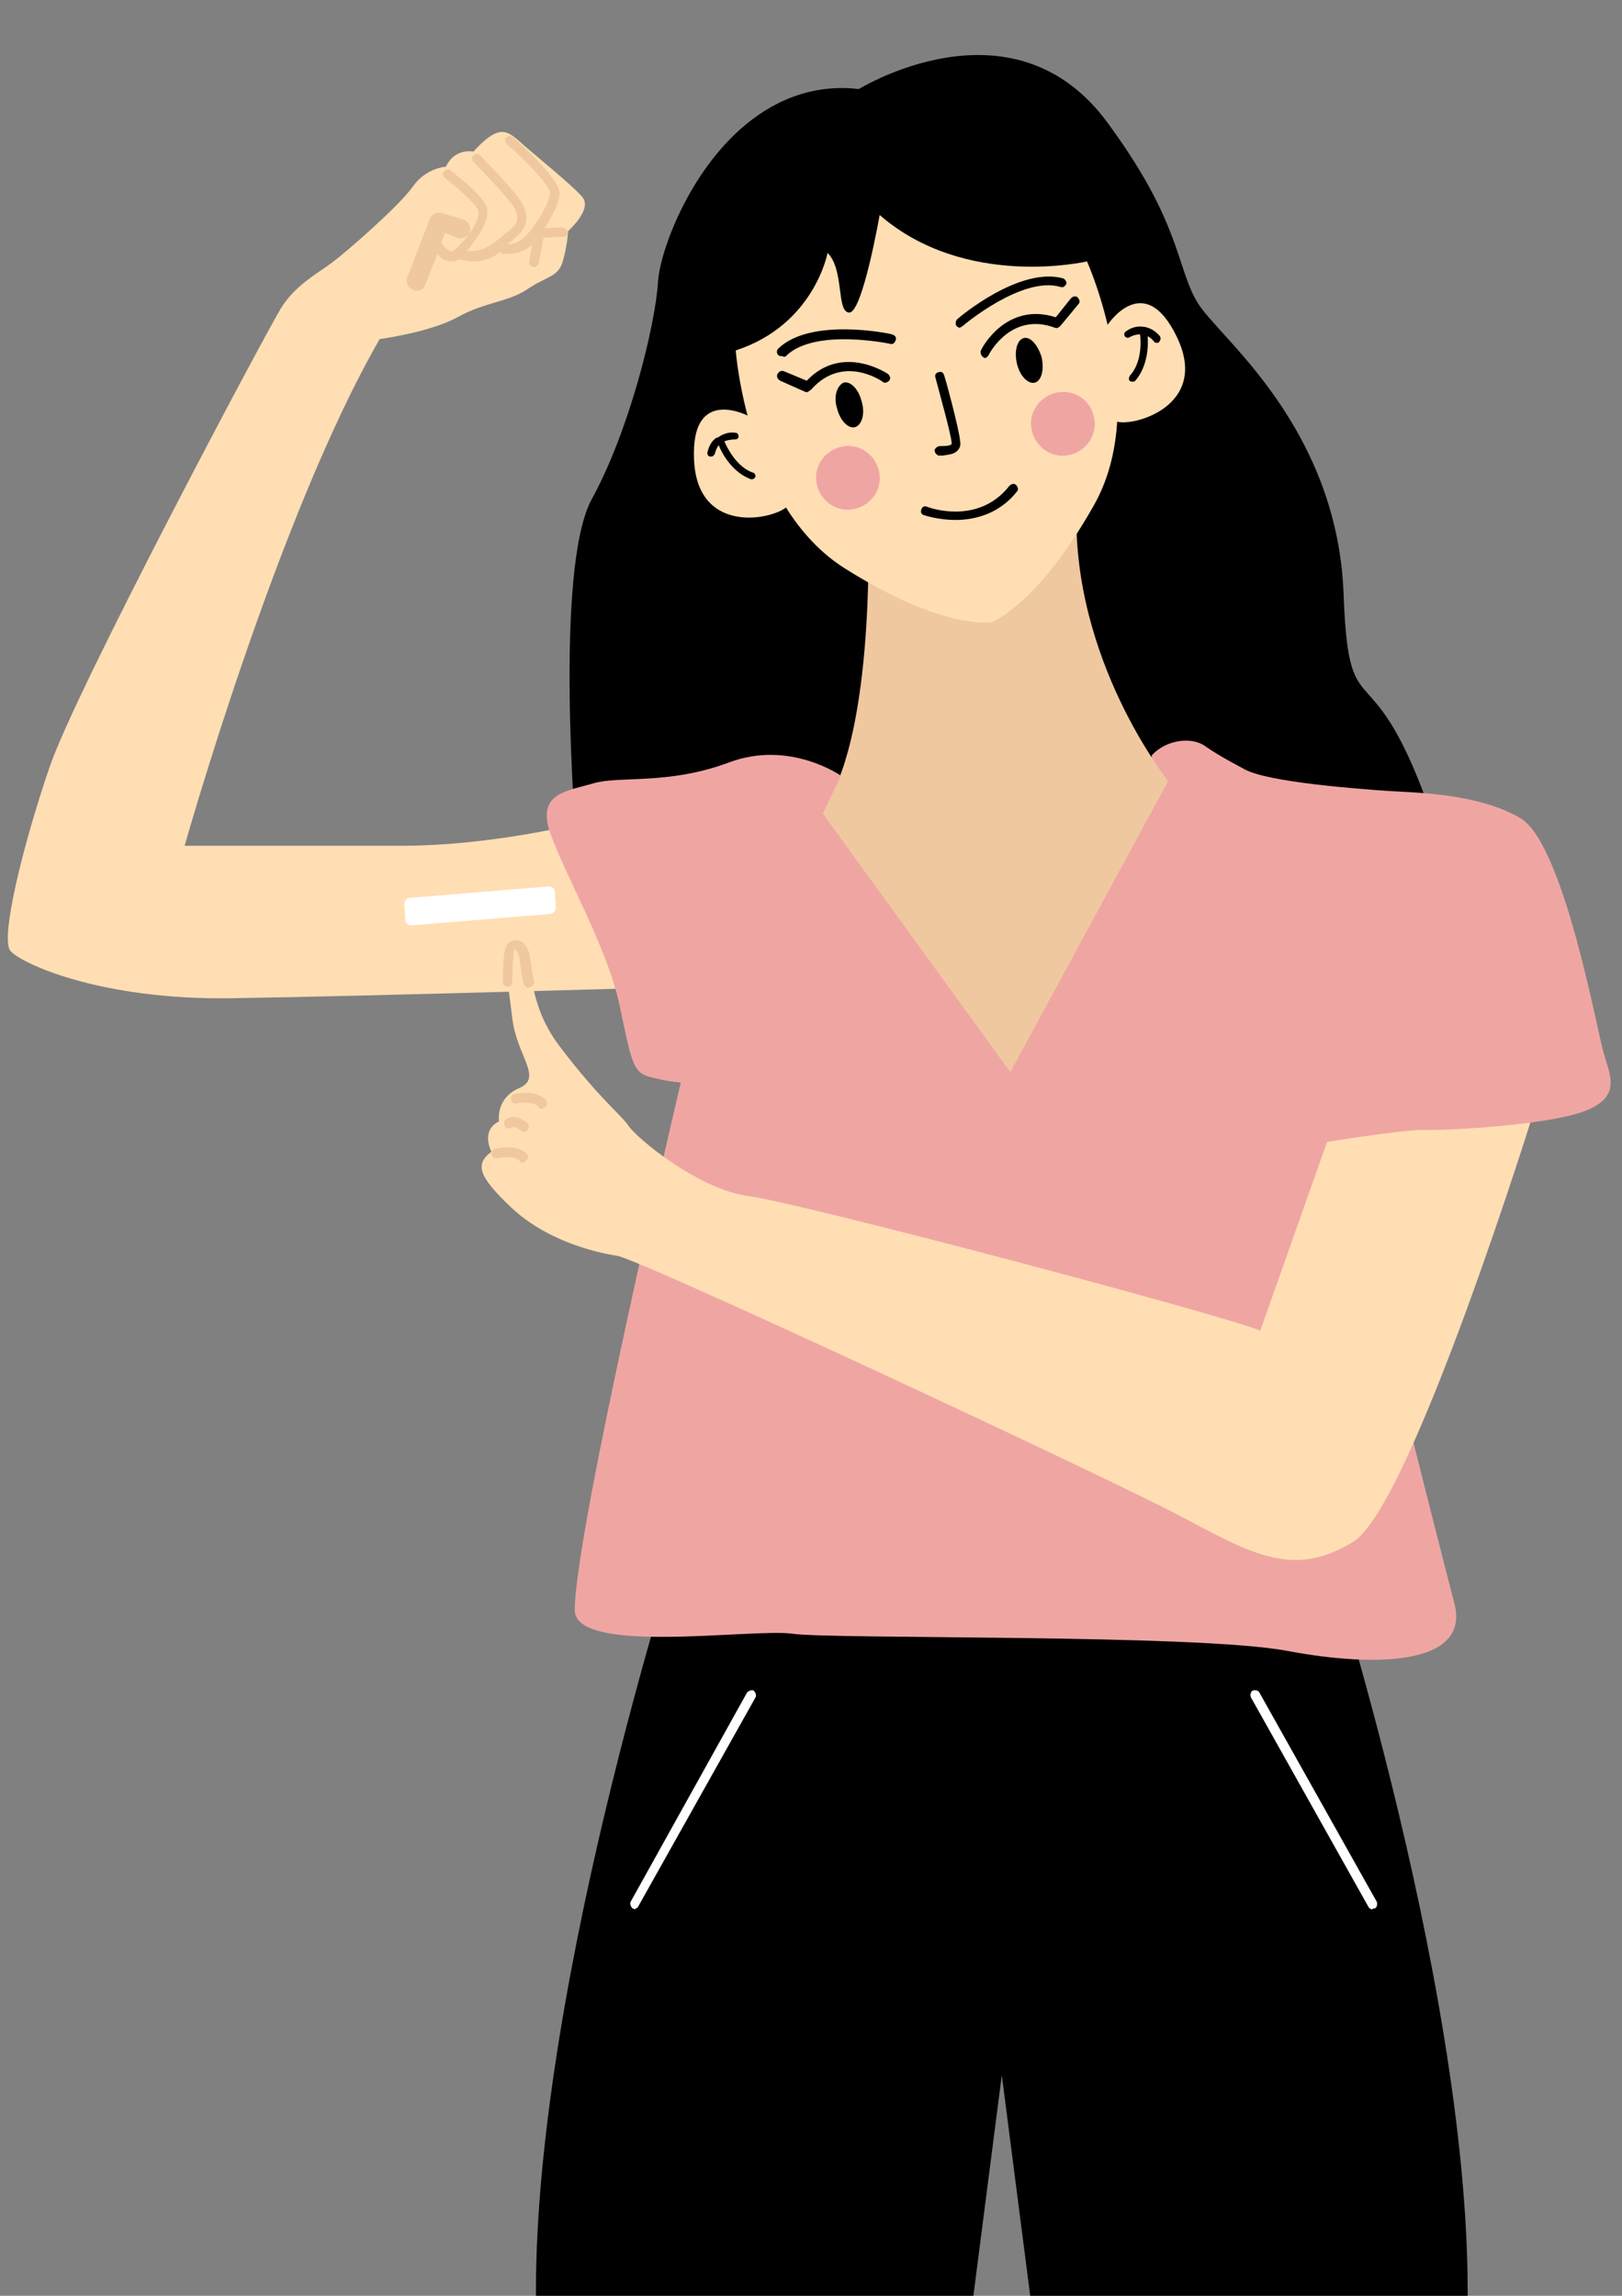 <?xml version="1.0" encoding="UTF-8"?>
<!DOCTYPE svg PUBLIC '-//W3C//DTD SVG 1.0//EN'
          'http://www.w3.org/TR/2001/REC-SVG-20010904/DTD/svg10.dtd'>
<svg height="242.4" preserveAspectRatio="xMidYMid meet" version="1.0" viewBox="-0.7 -5.8 171.3 242.4" width="171.3" xmlns="http://www.w3.org/2000/svg" xmlns:xlink="http://www.w3.org/1999/xlink" zoomAndPan="magnify"
><rect x="-0.7" y="-5.8" width="171.3" height="242.4" fill="#808080" stroke="none"/><g id="change1_1"
  ><path d="M154.3,236.1v0.5h-46.2l-3-23.3l-3,23.3H55.9v-0.5c0-33.4,15.9-81.4,16-81.9l0.1-0.3h66.1l0.1,0.3 C138.4,154.7,154.3,202.7,154.3,236.1z M151.5,83.3c-3.5-11-5.9-13.8-7.6-15.7c-1.6-1.8-2.4-2.7-2.7-10.6 c-0.5-14.2-8.7-23.2-13.1-28c-0.5-0.6-1-1.1-1.4-1.6c-1.4-1.6-1.9-3.2-2.6-5.3c-1.1-3.3-2.5-7.7-7.8-14.9c-9.5-13-24.6-4.6-26.3-3.6 C85.7,3.1,81.6,4.4,78,7.4c-6,5-9,13.4-9.2,16.5c-0.3,4.8-3.1,15.9-7,23c-4,7.3-1.7,35.5-1.6,36.7l0,0.2l0.1,0.1 c25.5,29,26.8,30.2,27.2,30.2c0,0,0,0,0,0l0.1,0c5.4-0.6,52.8-6.8,62.6-21.9C152,89.4,152.5,86.4,151.5,83.3z"
  /></g
  ><g id="change2_1"
  ><path d="M120.9 74.1L88.1 76.2 84.7 80.2 105.8 111.2 125.7 76.1z" fill="#EFA6A3"
  /></g
  ><g id="change3_1"
  ><path d="M122.7,76.7L106,107.5L86,79.9c5.6-7.1,5-28.8,5-28.8l22-3.5C112.4,63.9,122.7,76.7,122.7,76.7z" fill="#EFC8A0"
  /></g
  ><g id="change4_1"
  ><path d="M74.8,98.3c0,0-37.2,1.1-51.1,1.3s-22.2-3.7-23.3-5s1.3-11.1,4.1-19.3C7.2,67.2,27.5,29.1,29,26.7 c1.5-2.4,3.8-3.6,5.4-4.8c1.6-1.2,7.1-6,8.5-8s3.5-2.1,3.5-2.1c0.9-2,2.9-1.6,2.9-1.6c2.4-2.6,3.3-2.4,4.6-1.3 c1.3,1.2,5.8,4.8,6.9,6.1s-1.5,3.6-1.5,3.6s-0.1,1.7-0.6,3.3c-0.5,1.6-1.8,1.5-3.8,2.9c-2,1.3-4.4,1.3-7.3,2.9 c-2.9,1.6-8.2,2.3-8.2,2.3C28.6,48.7,18.8,83.5,18.8,83.5s10.1,0,23.3,0c13.2-0.1,26.6-4.5,26.6-4.5L74.8,98.3z M114.1,21.8 c0,0-12.8,3-21.9-4.9c0,0-1.8,10.3-3.2,10.3c-1.4,0-0.5-4.5-2.3-6.3c0,0-1.4,7.6-9.7,10.3c0,0,1.2,16.5,11.5,23s15.3,5.7,15.3,5.7 l0.2,0c0,0,4.8-1.7,10.8-12.3C120.9,36.9,114.1,21.8,114.1,21.8z M117.2,38.7c1.7,0.6,9.9-1.6,6.4-8.9c-3.5-7.3-7.4-1.2-7.4-1.2 S117.7,34.8,117.2,38.7z M78.5,38.2c0,0-6.3-3.5-5.9,4.6c0.4,8.1,8.7,6.2,9.9,4.8C80.1,44.5,78.5,38.2,78.5,38.2z" fill="#FFDEB3"
  /></g
  ><g id="change1_2"
  ><path d="M109.3,31.9c0.3,1.3,0,2.5-0.7,2.7c-0.7,0.2-1.6-0.7-1.9-2c-0.3-1.3,0-2.5,0.7-2.7C108.1,29.7,108.9,30.6,109.3,31.9z M103.7,31.7c0.1-0.2,2.4-4.6,7-2.9c0.2,0.1,0.4,0,0.6-0.2l1.9-2.3c0.2-0.2,0.1-0.5-0.1-0.7c-0.2-0.2-0.5-0.1-0.7,0.1l-1.6,2 c-5.3-1.7-7.9,3.4-7.9,3.5c-0.1,0.2,0,0.5,0.2,0.7c0.1,0,0.1,0.1,0.2,0.1C103.4,32,103.6,31.9,103.7,31.7z M101,28.6 c0.1-0.1,6.3-5.3,10.3-4.1c0.3,0.1,0.5-0.1,0.6-0.3s-0.1-0.5-0.3-0.6c-4.6-1.3-11,4.1-11.2,4.3c-0.2,0.2-0.2,0.5-0.1,0.7 c0.1,0.1,0.2,0.2,0.4,0.2C100.8,28.7,100.9,28.7,101,28.6z M87.7,37.3c0.3,1.3,1.2,2.2,1.9,2c0.7-0.2,1.1-1.4,0.7-2.7 c-0.3-1.3-1.2-2.2-1.9-2C87.7,34.9,87.3,36.1,87.7,37.3z M85,35.3c3.3-3.7,7.4-0.9,7.5-0.8c0.2,0.2,0.5,0.1,0.7-0.1 c0.2-0.2,0.1-0.5-0.1-0.7c0,0-4.8-3.3-8.6,0.7l-2.4-1c-0.3-0.1-0.5,0-0.7,0.3c-0.1,0.3,0,0.5,0.3,0.7l2.7,1.2c0.1,0,0.1,0,0.2,0 C84.7,35.5,84.9,35.4,85,35.3z M82.3,31.8c3-3,11-1.3,11-1.3c0.3,0.1,0.5-0.1,0.6-0.4c0.1-0.3-0.1-0.5-0.4-0.6 c-0.3-0.1-8.6-1.8-12,1.5c-0.2,0.2-0.2,0.5,0,0.7c0.1,0.1,0.2,0.1,0.4,0.1C82.1,31.9,82.2,31.9,82.3,31.8z M100.4,41.8 c0.2-0.2,0.4-0.5,0.3-1c-0.1-1.3-1.6-6.8-1.7-7c-0.1-0.3-0.3-0.4-0.6-0.3c-0.3,0.1-0.4,0.3-0.3,0.6c0.5,1.9,1.6,5.8,1.7,6.8 c0,0.1,0,0.2,0,0.2c-0.2,0.2-0.8,0.2-1.2,0.2c-0.3,0-0.5,0.2-0.6,0.4c0,0.3,0.2,0.5,0.4,0.6c0.1,0,0.3,0,0.5,0 C99.4,42.2,100,42.2,100.4,41.8z M106.7,46.1c0.2-0.2,0.1-0.5-0.1-0.7c-0.2-0.2-0.5-0.1-0.7,0.1c-3.3,4.2-8.5,2.3-8.7,2.2 c-0.3-0.1-0.5,0-0.6,0.3c-0.1,0.3,0,0.5,0.3,0.6c0,0,1.5,0.5,3.3,0.5C102.2,49.1,104.8,48.5,106.7,46.1z M121.8,29.7 c-0.5-0.6-1.1-0.9-1.7-1c0,0-0.1,0-0.1,0c-0.8-0.1-1.4,0.2-1.8,0.5c-0.2,0.1-0.2,0.4-0.1,0.5c0.1,0.2,0.4,0.2,0.5,0.1 c0,0,0.5-0.3,1.1-0.3c0.1,0.8,0.2,3-1.1,4.4c-0.1,0.2-0.1,0.4,0,0.5c0.1,0.1,0.2,0.1,0.3,0.1c0.1,0,0.2,0,0.3-0.1 c1.3-1.5,1.4-3.7,1.3-4.7c0.2,0.1,0.5,0.3,0.7,0.6c0.1,0.1,0.2,0.1,0.3,0.1c0.1,0,0.2,0,0.2-0.1C121.9,30.1,121.9,29.9,121.8,29.7z M78.8,44.1c-1.7-0.6-2.7-2.6-3-3.3c0.5-0.2,1-0.2,1.1-0.2c0.2,0,0.4-0.1,0.4-0.3c0-0.2-0.1-0.4-0.3-0.4c-0.5-0.1-1.2,0-1.9,0.5 c0,0,0,0-0.1,0c-0.5,0.3-0.8,0.8-1,1.6c0,0.2,0.1,0.4,0.3,0.4c0,0,0,0,0.1,0c0.2,0,0.3-0.1,0.4-0.3c0.1-0.4,0.2-0.6,0.4-0.9 c0.4,1,1.5,2.9,3.4,3.6c0,0,0.1,0,0.1,0c0.2,0,0.3-0.1,0.4-0.3C79.1,44.4,79,44.1,78.8,44.1z"
  /></g
  ><g id="change2_2"
  ><path d="M135.2,168.5c-9.6-1.8-48.1-1.2-52.2-1.8c-4.2-0.6-23,2.3-23-2.5c0-8.3,11.2-55.7,11.2-55.7 s-1.5-0.1-3.3-0.6c-1.8-0.5-1.9-1.6-3.2-7.7c-1.3-6.1-6.2-14.5-7.4-18.4c-1.2-3.9,2-4.1,4.7-4.9s7.9,0.2,14.3-2.2 c6.4-2.4,11.8,1.4,11.8,1.4l-0.3,0.7l-0.3,0.6l-1.3,2.7l19.8,27.3l16.7-30.8l-0.2-0.2l-0.8-1.1l-0.8-1.3c1.6-1.8,4.4-2,5.7-1 c1.4,1,4.1,2.4,4.1,2.4l9.6,38.2c0,0,10.9,43.5,12.6,49.9C154.6,170,144.7,170.3,135.2,168.5z" fill="#EFA6A3"
  /></g
  ><g id="change4_2"
  ><path d="M161.5,110.9c0,0-13.1,42.3-19.3,46.1c-6.2,3.8-10.5,1.4-18-2.6c-7.5-4-57.2-27.2-59.7-27.6 c-2.6-0.4-7.6-1.7-11.2-5.1c-3.6-3.4-3.8-4.6-2.1-5.9c0,0-1.2-2.2,0.8-3.2c0,0-0.4-2.4,2.1-3.5c2.6-1.1-0.2-3.3-0.7-7.4 c-0.5-4.2-1.2-7.5,0.7-7.4s0.2,5.1,4.4,10.5c4.1,5.4,6.4,7.1,7.2,8.3c0.8,1.2,7.3,6.7,12.7,7.4s49.6,12.4,54,14.2l7.5-21.2 L161.5,110.9z" fill="#FFDEB3"
  /></g
  ><g id="change2_3"
  ><path d="M114.8,38.1c0.5,1.8-0.6,3.6-2.4,4.1s-3.6-0.6-4.1-2.4s0.6-3.6,2.4-4.1S114.4,36.3,114.8,38.1z M88,41.4 c-1.8,0.5-2.9,2.3-2.4,4.1s2.3,2.9,4.1,2.4s2.9-2.3,2.4-4.1S89.8,40.9,88,41.4z M168.7,105.5c-0.7-2.2-4.2-22.1-8.8-24.9 c-4.6-2.7-11.3-2.7-14.2-2.9c-2.8-0.2-12.6-0.9-15-2.3l7.3,39.6c0,0,9.1-1.5,11.6-1.5c2.5,0.1,13.2-0.5,17.1-2 S169.3,107.7,168.7,105.5z" fill="#EFA6A3"
  /></g
  ><g id="change3_2"
  ><path d="M54.7,113.7c-0.1,0-0.3,0-0.4-0.1c-0.6-0.6-1-0.4-1-0.3c-0.2,0.1-0.5,0.1-0.7-0.2c-0.1-0.2-0.1-0.5,0.1-0.7 c0.4-0.3,1.3-0.5,2.3,0.4c0.2,0.2,0.2,0.5,0,0.7C54.9,113.7,54.8,113.7,54.7,113.7z M54.9,116.7c0.2-0.2,0.2-0.5,0-0.7 c-1-1-3.1-0.6-3.3-0.5c-0.3,0.1-0.4,0.3-0.4,0.6c0.1,0.3,0.3,0.4,0.6,0.4c0.4-0.1,1.8-0.3,2.4,0.3c0.1,0.1,0.2,0.2,0.4,0.2 C54.7,116.8,54.8,116.8,54.9,116.7z M56.9,111.1c0.2-0.2,0.2-0.5,0.1-0.7c-0.9-1.1-3-0.8-3.3-0.7c-0.3,0-0.5,0.3-0.4,0.6 c0,0.3,0.3,0.5,0.6,0.4c0.5-0.1,1.8-0.2,2.3,0.4c0.1,0.1,0.2,0.2,0.4,0.2C56.7,111.2,56.8,111.1,56.9,111.1z M58.6,18.2l-1.8,0.1 c0.8-1.2,1.5-2.6,1.6-3.5c0.2-1.5-3.7-5-4.9-6.1c-0.2-0.2-0.5-0.2-0.7,0c-0.2,0.2-0.2,0.5,0,0.7c2.3,2,4.6,4.5,4.6,5.2 c-0.1,1.2-1.8,3.9-2.9,4.8c-0.6,0.5-1.2,0.6-1.6,0.6c0,0,0.1-0.1,0.1-0.1c0.2-0.2,0.4-0.3,0.6-0.5c1.8-1.4,1.3-2.7,1-3.4l-0.1-0.2 c-0.2-0.7-3.2-3.9-4.5-5.2c-0.2-0.2-0.5-0.2-0.7,0c-0.2,0.2-0.2,0.5,0,0.7c2,2,4.1,4.4,4.3,4.8l0.1,0.2c0.3,0.7,0.5,1.4-0.7,2.3 c-0.2,0.2-0.4,0.3-0.6,0.5c-1.2,1-2.1,1.7-3.8,1.6c0.3-0.3,0.5-0.6,0.7-0.9c0.8-1.1,1.7-2.4,1.4-3.7c-0.3-1.2-3.3-3.5-3.8-3.9 c-0.2-0.2-0.5-0.1-0.7,0.1c-0.2,0.2-0.1,0.5,0.1,0.7c1.3,1,3.3,2.8,3.5,3.4c0.2,0.9-0.6,2-1.2,2.8c-1.3,1.7-1.8,1.6-1.8,1.5 c-0.4-0.2-0.8-0.7-0.9-0.9l0.4-1l1.3,0.5c0.5,0.2,1.1-0.1,1.3-0.6c0.2-0.5-0.1-1.1-0.6-1.3L46,16.7c-0.5-0.2-1.1,0.1-1.3,0.6 l-2.4,6.2c-0.2,0.5,0.1,1.1,0.6,1.3c0.1,0,0.2,0.1,0.4,0.1c0.4,0,0.8-0.2,0.9-0.6l1.3-3.3c0.2,0.3,0.5,0.6,0.9,0.7 c0.2,0.1,0.4,0.1,0.6,0.1c0.3,0,0.5-0.1,0.8-0.2c0.5,0.1,1,0.2,1.5,0.2c1.2,0,2.1-0.4,2.8-1c0.1,0.1,0.2,0.2,0.3,0.2 c0,0,0.2,0,0.5,0c0.6,0,1.6-0.1,2.4-0.8c0.1,0,0.1-0.1,0.2-0.2l-0.3,1.8c-0.1,0.3,0.1,0.5,0.4,0.6c0,0,0.1,0,0.1,0 c0.2,0,0.4-0.2,0.5-0.4l0.5-2.7l2.1-0.1c0.3,0,0.5-0.2,0.5-0.5C59.1,18.4,58.9,18.2,58.6,18.2z M55.3,98.4c0.3-0.1,0.4-0.3,0.4-0.6 c0,0-0.2-0.8-0.4-2.4c-0.2-1.5-1-1.9-1.3-1.9c-0.5-0.1-0.9,0.1-1.2,0.5c-0.4,0.7-0.4,3.2-0.4,3.9c0,0.3,0.3,0.5,0.5,0.5 c0.3,0,0.5-0.2,0.5-0.5c0-1.4,0.1-3.1,0.2-3.4c0,0,0.1,0,0.1,0c0.1,0,0.4,0.3,0.5,1.1c0.2,1.7,0.4,2.5,0.4,2.5 c0.1,0.2,0.3,0.4,0.5,0.4C55.2,98.4,55.3,98.4,55.3,98.4z" fill="#EFC8A0"
  /></g
  ><g id="change5_1"
  ><path d="M57.4,90.7l-14.6,1.2c-0.4,0-0.7-0.2-0.7-0.6l-0.1-1.6c0-0.4,0.2-0.7,0.6-0.7l14.6-1.2 c0.4,0,0.7,0.2,0.7,0.6l0.1,1.6C58,90.4,57.7,90.7,57.4,90.7z M66.7,195.5l12.4-22.1c0.1-0.2,0-0.5-0.2-0.7c-0.2-0.1-0.5,0-0.7,0.2 L65.9,195c-0.1,0.2,0,0.5,0.2,0.7c0.1,0,0.2,0.1,0.2,0.1C66.5,195.7,66.7,195.6,66.7,195.5z M144.5,195.7c0.2-0.1,0.3-0.4,0.2-0.7 l-12.4-22.1c-0.1-0.2-0.4-0.3-0.7-0.2c-0.2,0.1-0.3,0.4-0.2,0.7l12.4,22.1c0.1,0.2,0.3,0.3,0.4,0.3 C144.3,195.7,144.4,195.7,144.5,195.7z" fill="#FFF"
  /></g
></svg
>
